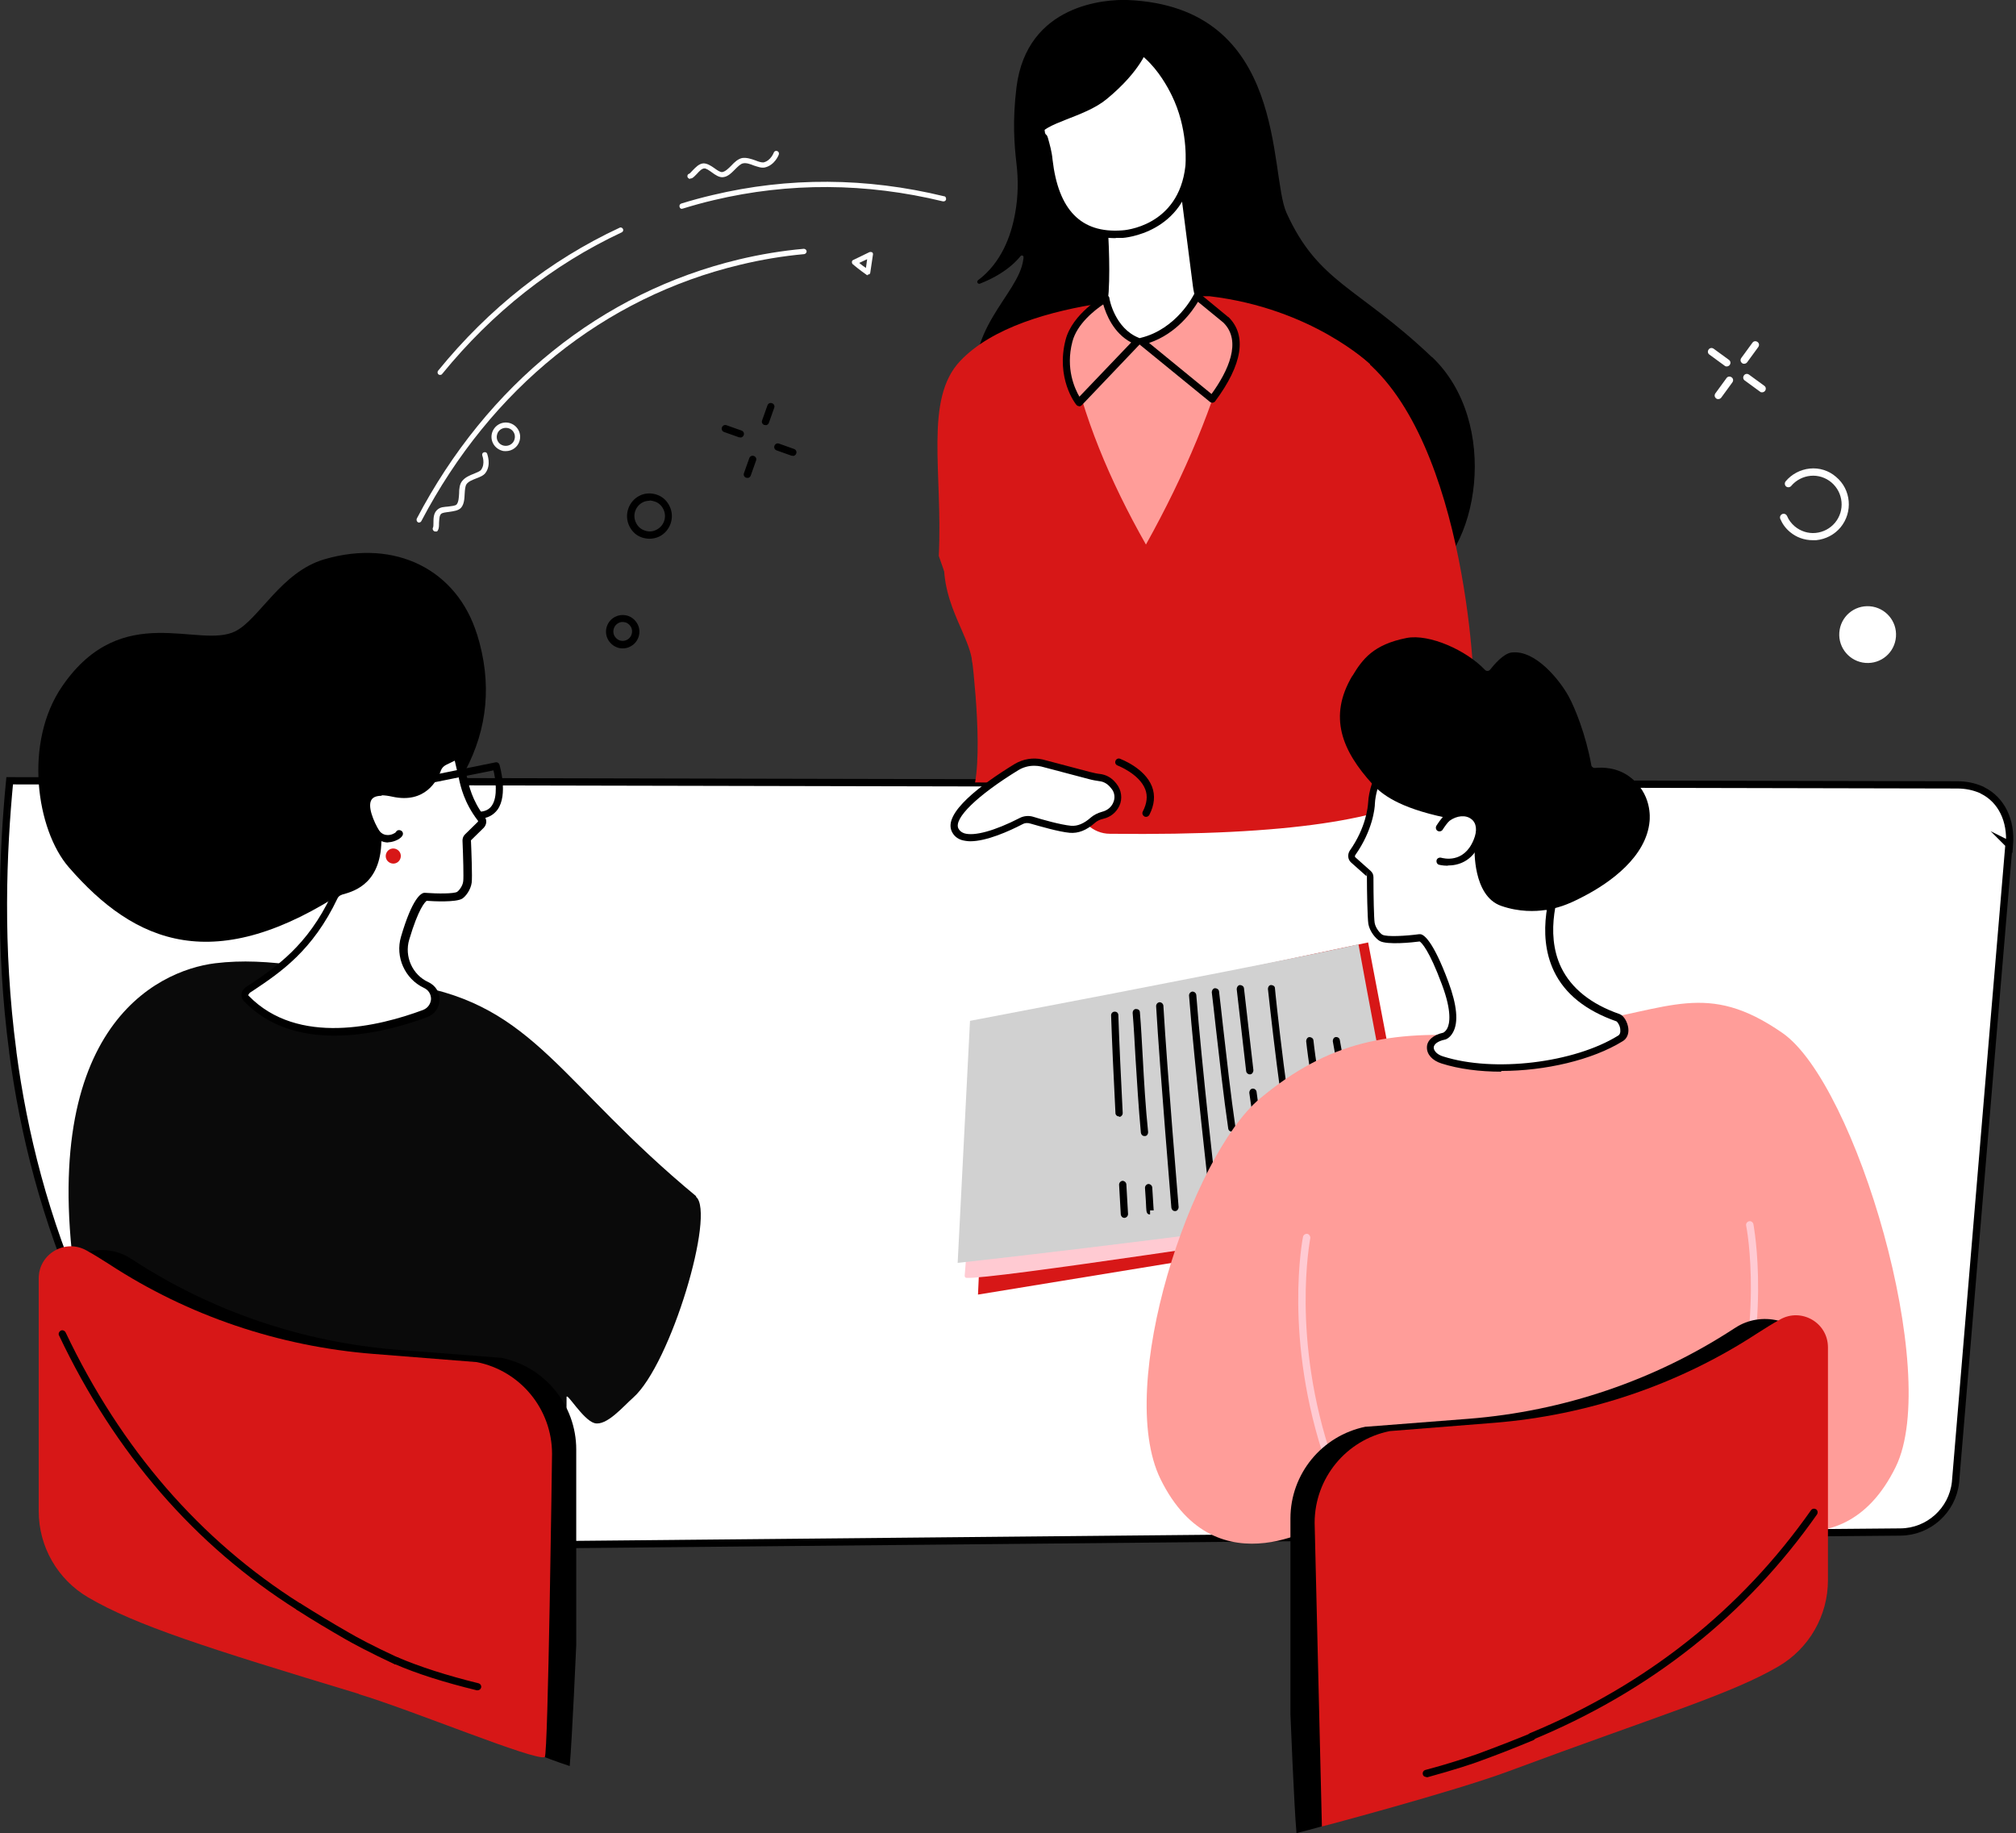 <?xml version="1.0" encoding="UTF-8"?>
<svg xmlns="http://www.w3.org/2000/svg" width="833" height="757.4" version="1.1" viewBox="0 0 833 757.4">
  <rect x="0" y="0" width="833" height="757.4" fill="#333333" stroke="none"/>
  <!-- Generator: Adobe Illustrator 28.7.8, SVG Export Plug-In . SVG Version: 1.2.0 Build 200)  -->
  <g>
    <g id="Illustration">
      <path d="M830.1,348.9c-5.8,68.2-22.1,263.6-22.1,263.6-1.3,11.6-11.1,20.4-22.7,20.5l-45.6.4-24.5.2h-1.9l-554.3,5.3-56.3.4c-9.2-9.4-17.8-19.1-25.6-29.1-17.9-23-31.8-46.7-42.4-70.4-16.1-35.9-25-71.7-29.4-105v-.2c-5.8-43.7-4.1-83-1.3-112l804.8,1.7c3.5,0,6.8.7,9.6,1.9.3.1.5.2.8.4,7.8,3.9,11.9,12.4,11.1,22.5l-.2-.2Z" fill="#fff" stroke="#000" stroke-miterlimit="10" stroke-width="3"/>
      <g>
        <g>
          <path d="M405.5,504.6l-1.4,30.3,183.4-30c-.7.1-.3-.5-.4-1.1l-21.8-114.4-149.4,31.5-10.5,83.7h.1Z" fill="#d71717"/>
          <path d="M401.2,494.9l-2.6,32.2c0,.5.3.9.8.9,10.7.6,125.9-17.2,183.6-25.5.3,0,.5-.4.4-.7l-.7-3.4-181.5-3.5Z" fill="#ffcad2"/>
          <path d="M582.7,497.3c-1.7-3.3-12.5-58.4-21.4-107.2-4.6,1.6-85.7,17.5-160.5,31.7l-5.1,100s79.5-8.6,186.6-23.6c.4,0,.6-.5.4-.8h0Z" fill="#d1d1d1"/>
        </g>
        <g>
          <g>
            <path d="M485.5,500.4c-.8,0-1.4-.6-1.5-1.4,0-.6-4.7-55.9-6.3-83.3,0-.8.6-1.5,1.4-1.6.8,0,1.5.6,1.6,1.4,1.6,27.4,6.3,82.7,6.3,83.3s-.5,1.6-1.4,1.6h-.1Z"/>
            <path d="M472.9,469.4c-.8,0-1.4-.6-1.5-1.4-1-10.7-1.6-21.3-2.2-30.6-.4-6.8-.7-13.2-1.2-18.9,0-.8.5-1.6,1.4-1.6s1.6.5,1.6,1.4c.5,5.8.8,12.2,1.2,19,.5,9.3,1.1,19.9,2.2,30.5,0,.8-.5,1.6-1.3,1.6h-.2Z"/>
            <path d="M475.2,501.8c-1.4,0-1.5-1.1-1.6-2.7,0-1.2-.2-3.6-.5-8.3,0-.8.6-1.5,1.4-1.6.8,0,1.5.6,1.6,1.4.5,8.5.6,9.4.6,9.5h-1.5v1.6h0Z"/>
            <path d="M462.4,461.3c-.8,0-1.5-.6-1.5-1.4-.8-15.7-1.4-28.6-1.8-40.4,0-.8.6-1.5,1.5-1.5s1.5.6,1.5,1.5c.4,11.8,1,24.7,1.8,40.4,0,.8-.6,1.5-1.4,1.6h0v-.2Z"/>
            <path d="M464.6,503.2c-.8,0-1.4-.6-1.5-1.4,0,0-.2-3.8-.7-12.3,0-.8.6-1.5,1.4-1.6.8,0,1.5.6,1.6,1.4.5,8.5.7,12.3.7,12.3,0,.8-.6,1.5-1.4,1.6h-.1Z"/>
          </g>
          <g>
            <path d="M556.1,460.1s-3.6-19.6-5.4-29.9c0-.8.4-1.6,1.2-1.7s1.6.4,1.7,1.2c1.9,10.3,5.4,29.9,5.4,29.9l-3,.5h0Z"/>
            <path d="M547.1,465.1c-.7,0-1.3-.5-1.5-1.1-4-16-5.9-33.7-5.9-33.8,0-.8.5-1.6,1.3-1.7.8,0,1.6.5,1.7,1.3,0,.2,1.9,17.6,5.9,33.4.2.8-.3,1.6-1.1,1.8h-.4Z"/>
            <path d="M536.9,490.8c-.7,0-1.3-.5-1.5-1.2-5.7-25.5-11.4-80.4-11.5-81,0-.8.5-1.6,1.3-1.6s1.6.5,1.6,1.3,5.7,55.3,11.4,80.6c.2.8-.3,1.6-1.1,1.8h-.3,0Z"/>
          </g>
          <g>
            <path d="M524.1,495.7c-.7,0-1.4-.5-1.5-1.3,0-.2-3.1-18.9-6.4-42.9,0-.8.5-1.6,1.3-1.7s1.6.5,1.7,1.3c3.2,23.9,6.3,42.6,6.3,42.8,0,.8-.4,1.6-1.2,1.7h-.2,0Z"/>
            <path d="M509,467.6c-.7,0-1.4-.5-1.5-1.3-1.9-12.9-3.7-29.2-5.2-42.3-.6-5.3-1.1-10.1-1.6-14,0-.8.5-1.6,1.3-1.7.8,0,1.6.5,1.7,1.3.5,4,1,8.8,1.6,14.1,1.5,13.1,3.3,29.4,5.2,42.2.1.8-.4,1.6-1.3,1.7h-.2Z"/>
            <path d="M513.4,497.3c-.7,0-1.4-.5-1.5-1.3,0,0-1.2-9-2.5-19.8,0-.8.5-1.6,1.3-1.7.8,0,1.6.5,1.7,1.3,1.2,10.8,2.4,19.7,2.5,19.8,0,.8-.5,1.6-1.3,1.7h-.2Z"/>
            <path d="M501.5,498.4c-.8,0-1.4-.6-1.5-1.3,0-.6-6.6-58.1-8.7-85.8,0-.8.6-1.5,1.4-1.6.8,0,1.5.6,1.6,1.4,2.1,27.6,8.6,85.1,8.7,85.6,0,.8-.5,1.6-1.3,1.7h-.2Z"/>
            <path d="M516.4,443.9c-.8,0-1.4-.6-1.5-1.3l-3.9-33.9c0-.8.5-1.6,1.3-1.7.8,0,1.6.5,1.7,1.3l3.9,33.9c0,.8-.5,1.6-1.3,1.7h-.2Z"/>
          </g>
        </g>
      </g>
      <g>
        <path d="M591.7,147.6c-30.7-29.2-46.9-30.6-60.1-59.6C524.2,71.7,532.3,2.7,465.8,0c-8.6-.3-41.5,1.5-45.8,36.1-1.7,13.9-.9,23.6,0,31.5.8,6.7.7,13.6-.5,20.2-1.7,9.9-5.9,20.9-15.4,28-.7.6-.1,1.7.8,1.4,4.9-1.9,11.9-5.4,16.8-11.4.4-.5,1.3-.2,1.2.5,0,.3,0,.6-.1,1-1.9,14.6-25.4,29.2-18.9,57.6,6.6,28.4,157.5,89.1,182.5,76.5,25-12.5,33.6-67,5.3-93.9h0Z"/>
        <g>
          <g>
            <g>
              <path d="M455.9,88.7s1.5,18.8.7,31.7c-.4,6.1-2.4,8.8-8.3,10.5,0,0-9.1,12.3-5.3,14,14.9,6.5,31,16.9,66.2.9,3.8-1.7-5.8-14.9-5.8-14.9-5.6-1.5-8.3-7.1-9.1-12.9l-5.8-45-32.7,15.7h0Z" fill="#fff"/>
              <path d="M475.7,155.7c-12.4,0-21.4-4.1-29.3-7.7-1.3-.6-2.7-1.2-4-1.8-.8-.4-1.4-1.1-1.7-2-1-3.8,4.6-11.9,6.4-14.2l.3-.4h.5c5.2-1.6,6.9-3.7,7.2-9.2.8-12.6-.7-31.3-.7-31.5v-1l35.4-17,6.1,47c.4,3,1.9,10.1,7.9,11.7h.5c0,.1.3.6.3.6,1.9,2.6,7.9,11.2,6.8,15.1-.2.9-.8,1.6-1.6,2-13.9,6.3-25,8.6-34.2,8.6v-.2ZM449.3,132.2c-3.5,4.9-6.2,10.2-5.6,11.3,1.3.5,2.6,1.1,4,1.8,13.8,6.3,29.5,13.4,60.9-.9.6-1.1-2.3-6.9-6.1-12.2-5.2-1.6-8.7-6.7-9.6-14l-5.5-42.9-29.9,14.3c.3,4.1,1.3,19.8.6,30.9-.4,6.7-2.8,9.9-8.9,11.7h.1Z"/>
            </g>
            <g>
              <path d="M439.3,25.1c-6.1,6.5-9.3,15.2-9.3,24.1s2.7,10,3.5,16.9c2.1,17.8,9.6,32,30.2,30.6,0,0,24.7-1.3,27.7-27.9,0,0,1.4-13.4-4.6-27.5-4-9.5-15.5-28.6-33.3-24.6-6.1,1.4-10.7,4.6-14.2,8.3h0Z" fill="#fff"/>
              <path d="M461,98.4c-16.7,0-26.4-10.8-28.9-32.1-.4-3.1-1.1-5.8-1.9-8.4-.8-2.9-1.6-5.7-1.6-8.6,0-9.6,3.4-18.5,9.7-25.2,4.3-4.5,9.3-7.5,15-8.7,20.9-4.7,32.8,20.4,35,25.5,6.1,14.3,4.8,27.7,4.7,28.2-3.1,27.5-28.9,29.2-29.1,29.2h-2.9ZM458.3,17.7c-1.4,0-2.9.2-4.5.5-5.1,1.2-9.6,3.8-13.4,7.9-5.7,6.1-8.9,14.3-8.9,23.1s.7,4.9,1.5,7.8c.7,2.6,1.6,5.5,1.9,8.9,2.4,20.9,11.8,30.5,28.6,29.3,1,0,23.5-1.6,26.3-26.6,0,0,1.3-13.2-4.5-26.7-1.8-4.3-11.2-24.2-27.1-24.2h.1Z"/>
            </g>
          </g>
          <path d="M474.3,19.8s-2.6,9.3-17.1,21.2c-9.4,7.7-25.7,9.5-28.5,15.8,0,0-10.1-38.3,22.5-42.7,32.5-4.4,23.1,5.7,23.1,5.7Z"/>
        </g>
        <g>
          <g>
            <g>
              <path d="M566,150.4s-23.9-23-66.2-28h-5.7s-15.6,20.8-23.3,20.2c-5.6-.5-14.3-17.4-14.3-17.4,0,0-.5,0-.7,0-21.6,3.2-45.9,10-59.1,24-14.9,15.8-7.1,45.9-8.8,80.5,0,.4,12.9,35.7,12.9,35.7,0,0,5.4,39.2,2.1,57.9l135.5.3,27.7-173.2h-.1Z" fill="#d71717"/>
              <path d="M403.3,275.4c-.8,0-1.4-.6-1.5-1.4-.4-4.4-2.4-9-4.7-14.3-6.5-14.8-14.5-33.3,6.4-63.5.5-.7,1.4-.8,2.1-.4.7.5.8,1.4.4,2.1-20,28.8-12.3,46.4-6.1,60.6,2.3,5.3,4.5,10.3,4.9,15.2,0,.8-.5,1.6-1.4,1.6h-.1,0Z" fill="#d71717"/>
            </g>
            <g>
              <path d="M445.1,332.1c-.2-2.3-.5-4.8-.7-7.4-.6-6.4,3.4-12.4,9.5-14.4l93.2-32.5s-10-60.9-14.6-103.2c0,0-11.2-42.5,12-36.2,53.9,14.7,64.1,118.9,64.6,148.3.5,28.7,1.4,59.6-150.5,57.8-7,0-12.9-5.5-13.5-12.5h0Z" fill="#d71717"/>
              <path d="M473.4,305.1c-.6,0-1.2-.4-1.4-1-.3-.8.1-1.6.9-1.9l72.3-25.2c-10.2-27.2-9-65.4-9-65.8.4-24.7,5.2-42.3,14.1-52.1.6-.6,1.5-.7,2.1,0,.6.6.7,1.5,0,2.1-8.4,9.2-12.9,26.1-13.4,50.1,0,.4-1.2,39.4,9.3,66.1,0,.4,0,.8,0,1.2-.2.4-.5.7-.9.8l-73.8,25.7h-.5.3Z" fill="#d71717"/>
              <path d="M473.5,337.5c-.2,0-.5,0-.7-.2-.7-.4-1-1.3-.6-2,1.7-3.3,2.1-6.4,1-9.2-2.5-6.4-11.4-9.8-11.4-9.8-.8-.3-1.2-1.1-.9-1.9.3-.8,1.1-1.2,1.9-.9.4.2,10.2,3.8,13.2,11.5,1.4,3.7,1,7.6-1.1,11.7-.3.5-.8.8-1.3.8h-.1Z"/>
            </g>
          </g>
          <g>
            <path d="M459.8,324.2c-1.3-1.6-3.2-2.6-5.2-2.9-1.5-.2-2.9-.5-4.4-.9l-19.7-5.2c-3.7-.8-7.3-.2-10.5,1.7-9.5,5.8-28.9,18.9-25.4,26,3.8,7.7,21.2-.5,27.3-3.7,1.4-.7,3-.9,4.5-.4,3.9,1.2,11.5,3.4,15.9,3.8,3.6.3,6.7-1.5,9.3-3.7,1.1-1,2.5-1.7,4.1-2,2.4-.6,4.5-2.2,5.5-4.4h0c1.2-2.5.8-5.5-1-7.6l-.5-.6h.1Z" fill="#fff"/>
            <path d="M401.1,347.6c-1.3,0-2.6-.2-3.7-.5-1.9-.6-3.3-1.8-4.1-3.5-3.7-7.6,12-19.4,25.9-27.9,3.5-2.1,7.6-2.8,11.6-1.9l19.7,5.2c1.6.4,3,.7,4.1.8,2.4.3,4.6,1.5,6.2,3.4l.5.6c2.1,2.6,2.6,6.2,1.2,9.2-1.3,2.7-3.6,4.6-6.6,5.3-1.4.3-2.6.9-3.5,1.7-3.5,3.1-6.9,4.4-10.4,4.1-4.4-.4-12-2.6-16.2-3.8-1.2-.4-2.4-.3-3.4.3-5.4,2.8-14.7,7-21.5,7h.2ZM427.3,316.4c-2.3,0-4.5.6-6.5,1.8-17.1,10.5-26.8,20-24.8,24.1.5,1,1.3,1.6,2.4,2,4.1,1.3,12.6-1,22.9-6.3,1.7-.9,3.8-1.1,5.7-.5,3.2,1,11.2,3.3,15.6,3.7,2.6.2,5.3-.9,8.1-3.4,1.3-1.1,2.9-1.9,4.7-2.4,2-.5,3.7-1.8,4.5-3.6,1-2,.7-4.4-.7-6l-.5-.6c-1.1-1.3-2.6-2.2-4.2-2.4-1.3-.2-2.8-.4-4.6-.9l-19.7-5.2c-.9-.2-1.9-.3-2.8-.3h-.1Z"/>
          </g>
          <g>
            <path d="M509.1,138.5c-7.4,28.8-19.5,57.6-35.6,86.5-15.1-26.6-26.2-53.3-31.5-79.9-1.2-6.1,4.6-11.6,12.7-12,14,11.1,29.4,8.7,45.6-2.2,5.5-.3,9.8,3.5,8.8,7.6h0Z" fill="#ff9d99"/>
            <g>
              <path d="M500.9,164.9c7.9-10.6,14.3-24.2,5.6-32.8l-11.9-9.8s-7.2,14.8-23,18.7l29.3,23.9h0Z" fill="#ff9d99"/>
              <path d="M500.9,166.4c-.3,0-.7-.1-.9-.3l-29.3-23.9c-.4-.4-.6-.9-.5-1.5s.6-1,1.1-1.1c14.9-3.6,21.9-17.7,22-17.9.2-.4.6-.7,1-.8.4,0,.9,0,1.3.3l11.9,9.8h.1c7.7,7.6,5.8,19.6-5.5,34.8-.2.3-.6.5-1,.6h-.2ZM474.8,141.7l25.8,21.1c6.8-9.4,12.7-21.8,4.9-29.5l-10.5-8.6c-2.3,3.8-8.7,13.1-20.2,17h0Z"/>
            </g>
            <g>
              <path d="M469.9,141c-10.8-4.2-13.1-17.5-13.1-17.5,0,0-12.4,7-15.2,17.4-4,15.2,4.1,25.5,4.1,25.5l24.1-25.3h.1Z" fill="#ff9d99"/>
              <path d="M445.8,167.8h0c-.4,0-.8-.2-1.1-.6-.4-.4-8.5-11-4.4-26.8,2.8-10.8,15.4-18,15.9-18.3.4-.2.9-.3,1.4,0,.4.2.8.6.8,1.1s2.3,12.5,12.2,16.4c.5.2.8.6.9,1.1s0,1-.4,1.4l-24.1,25.3c-.3.3-.7.5-1.1.5h0ZM455.8,125.8c-3.4,2.3-10.8,8-12.7,15.4-2.9,11.1,1,19.4,2.9,22.7l21.4-22.4c-7.4-3.9-10.4-11.8-11.5-15.6h0Z"/>
            </g>
          </g>
        </g>
        <g display="none">
          <g>
            <g>
              <path d="M342.1,383.1s-3,10-1.3,15.2c2.1,6.5,7.7,19.9,4.6,27.3-5.3,12.2-11.7,7.4-11.7,7.4,0,0-2.3,10.8-10.2,8.8-6-1.6-12.9-6.5-14.9-16.1-2.7-13.1-4-25.9,8.8-36.8,4.8-4,5.8-13.3,6.3-16.3,1-7.5,18.6,8.5,18.5,10.7h0Z" fill="#fff"/>
              <path d="M325.4,443.5c-.8,0-1.6,0-2.4-.3-3.1-.8-13.3-4.4-16-17.3-2.7-13-4.2-26.7,9.3-38.3,4.1-3.5,5.3-11.8,5.7-15v-.5c.4-2.2,1.9-3.4,4.1-3.2,5.2.4,17.5,11.1,17.5,14.2v.4c-.8,2.7-2.6,10.4-1.3,14.3.3.8.6,1.7.9,2.6,2.7,7.5,6.6,18.8,3.6,25.7-2.2,5.1-4.9,8.1-8.1,9s-3,.2-4,0c-.7,2.1-2.3,5.5-5.1,7.2-1.2.8-2.6,1.1-4,1.1v.2ZM325.8,371.9h-.2c-.2,0-.4,0-.5.7v.4c-.6,3.8-1.8,12.6-6.8,16.9-12.3,10.5-10.9,22.8-8.3,35.4,2.3,11.1,11.2,14.2,13.8,15,1.5.4,2.8.3,4-.5,2.6-1.6,4-5.7,4.3-7.1,0-.5.5-.9.9-1.1.5-.2,1,0,1.4.2,0,0,1.5,1,3.4.5,2.2-.6,4.4-3.1,6.1-7.2,2.6-5.9-1.3-16.9-3.7-23.6-.3-1-.6-1.9-.9-2.7-1.6-5,.5-13.6,1.2-15.7-1.3-2.3-11.1-11.2-14.8-11.2v.2ZM342.1,383.1h0Z"/>
            </g>
            <g>
              <path d="M346.7,374.9s-1.5,2.8-2,6.8c-1.2,8.9,1.9,19-5.3,32-4.5,8.2-1.7,37.1-18.2,28.1-3.5-2-5.9-3.1-8.9-7.1-1.6-2.2-4.7-8-5.4-11.1-3.5-15-3.7-28,9.4-41.3,2.5-2.6,4.1-5.9,4.4-9.4,0-.3,2.3-12.5,3.4-12.6,5.9-.5,22.7,13.9,22.7,14.5h-.2Z" fill="#fff"/>
              <path d="M326.8,445.2c-1.9,0-4.1-.7-6.4-2l-.7-.4c-3.2-1.8-5.7-3.2-8.7-7.1-1.7-2.4-4.9-8.4-5.7-11.6-3.7-15.9-3.4-29.2,9.8-42.7,2.3-2.3,3.7-5.3,3.9-8.5.2-2.3,1.3-9.6,1.4-9.9.3-2.7,2.3-4.1,5.4-3.9,3.1.3,18.6,10.1,21.8,14.9.8,1.2.2,2.7-.4,4.3-.6,1.4-1.3,3.2-1.3,5.2v4.6c.3,6.7.6,15.1-5.4,26.3-1.2,2.2-1.9,6.3-2.5,10.6-1.2,7.8-2.7,16.6-8.1,19.3-1,.5-2.1.7-3.2.7h0ZM325.2,362.1c-1.5,0-1.6.8-1.7,1.3,0,.1-1.1,7.5-1.3,9.7-.4,3.9-2,7.6-4.8,10.4-12.3,12.6-12.5,24.6-9,40,.6,2.8,3.6,8.4,5.2,10.6,2.5,3.5,4.6,4.6,7.6,6.2l.7.4c2.9,1.6,5.2,2,6.9,1.1,4-1.9,5.2-9.9,6.4-17,.8-4.6,1.4-8.9,2.9-11.6,5.6-10.5,5.4-18,5-24.8,0-1.7-.1-3.2,0-4.8,0-2.5.9-4.7,1.5-6.2.2-.6.6-1.4.6-1.7-3.1-4.5-17.4-13.2-19.4-13.5h-.5s0,0,0,0ZM344.5,383.6h0Z"/>
            </g>
          </g>
          <path d="M453.1,229.2s-34.6-8-41.4,9.3c-10.9,27.6-15.5,60-23.1,81.5-8.8,24.8-26.7,42.6-34.1,64.2-.9,2.4-44.1.3-43.7-2.8,8.1-61.1,23.8-93,28.6-117.6,9.3-47.3,23.8-95.1,70.3-125.4l43.4,90.9h.1Z" fill="#d71717"/>
        </g>
      </g>
      <g display="none">
        <path d="M330.9,457c-.5-7.7-3.5-16.5,2.7-30.5,3.8-8.6-1.3-37.2,15.9-29.4,3.7,1.6,6.2,2.6,9.5,6.4,1.8,2.1,5.3,7.6,6.3,10.6,4.7,14.7,6,27.5-6,41.8-2.2,2.7-3.6,6.2-3.6,9.8,0,2.3-.6,9.9-.6,9.9l.2,3s.5,50.6-30.4,109.5c-7.2,13.8-20.8,8-34.9,4.7-8.3-1.9-76.1-39.6-82.9-42.3l-11.9-91.9c29-6,86.8,78.3,89.3,73.4,5.3-10.8,40.9-46.6,46.2-71.3l.3-3.8h0Z" fill="#fff"/>
        <path d="M307.8,598.4c-4.1-.4-8.4-1.4-12.6-2.5-1.8-.5-3.6-.9-5.5-1.4-5.4-1.2-33.7-16.3-56.4-28.4-13-7-24.3-12.9-26.7-13.9-.5-.2-.8-.7-.9-1.2l-11.9-91.9c-.1-.8.4-1.5,1.2-1.7,21.1-4.3,55.1,35.1,75.4,58.6,5.5,6.3,11.1,12.8,13.4,14.6,2.1-3.7,6.7-9.3,12.3-16.4,12.5-15.7,29.7-37,33.2-53.4l.3-3.6c0-1.4-.2-2.9-.5-4.5-.8-6.7-1.9-15,3.3-26.6,1-2.3,1.4-6.4,1.7-10.8.7-7.9,1.4-16.7,6.5-19.8,2.5-1.5,5.8-1.4,9.7.4l.8.4c3.4,1.5,6,2.6,9.3,6.4,1.9,2.3,5.5,7.9,6.5,11.1,5,15.5,5.9,28.8-6.2,43.3-2.1,2.5-3.2,5.6-3.3,8.8,0,2.2-.5,8.9-.6,9.9l.2,2.9c0,.6.2,51.8-30.6,110.4-4.4,8.3-11,10.1-18.4,9.4v-.3ZM208.5,549.7c3.6,1.6,13.7,7,26.2,13.7,21.4,11.4,50.6,27,55.6,28.1,1.9.5,3.7.9,5.6,1.4,11.8,3,21.9,5.6,27.6-5.4,30.4-57.9,30.2-108.4,30.2-108.9l-.2-2.9v-.2s.6-7.6.6-9.8c0-3.9,1.4-7.7,4-10.7,11.2-13.5,10.5-25.5,5.7-40.5-.9-2.8-4.3-8.1-6-10.1-2.8-3.3-4.9-4.3-8.2-5.6l-.8-.4c-3-1.4-5.4-1.5-7-.6-3.7,2.3-4.4,10.3-5,17.4-.4,4.7-.8,9-1.9,11.8-4.8,10.9-3.8,18.4-3,25.1.3,1.6.4,3.2.5,4.8v.2s-.4,3.8-.4,3.8v.2c-3.7,17-21.1,38.9-33.9,54.7-5.9,7.3-10.8,13.6-12.4,16.9-.3.6-.8.9-1.4,1-2,.2-4.7-2.6-16.4-16-18.2-21-51.6-59.7-71.2-57.8l11.6,89.6.2.2Z"/>
      </g>
      <g>
        <g>
          <path d="M287.7,494.3c-56.2-46.5-66.7-78.7-117.3-87.3-37.8-6.5-59.2-11.7-81.5-9-24.8,3.1-75,27.8-56.6,138.5,3.6,21.7,6.3,41.3,10.1,58.7,23,33.4,53.6,62,94.1,82.8,17.9,9.2,28.5,19,98.8,48.1-25.3-32.1-.5-110.5-1.2-148.8,0-2.3,6.7,9.3,11.5,10.7,5,1.4,12.1-7.1,16-10.5,15.6-13.8,34.1-76.3,26-83v-.2Z" fill="#0a0a0a"/>
          <g>
            <path d="M197.1,262c12.6,40.5-7.7,75-53.6,105.5-54.7,36.4-87.7,22.4-115.1-9.2-13.3-15.3-18.8-51.5-2.6-74.9,24.7-35.8,56.5-15,71.5-22.6,9.8-5,18.9-24.5,36.7-29.7,29.4-8.6,54.8,4.3,63.1,31h0Z"/>
            <g>
              <g>
                <path d="M189,312.3s1.3,5.5,2,8c.6,2.3,1.6,9.9,7.8,17.9.6.8.5,1.9-.2,2.6l-5.3,5.2c-.4.4-.6.9-.5,1.4.1,3.2.6,14.9.3,17.1-.3,2.5-2.2,4.9-3.2,5.5-2.6,1.6-14.2.6-14.2.6,0,0-3.3.3-8.3,17.1-2.3,7.8,1.4,16,8.7,19.4,5.2,2.4,4.9,9.8-.6,11.8-18.7,7-52.7,15.2-73.6-6.2-1.2-1.2-.5-2.9.9-3.9,11.6-7.8,25.1-16.5,35.4-38.3.5-1,1.3-1.7,2.4-2.1,4.3-1.4,15.8-3.5,15.5-22.4,0-.5-.1-1-.4-1.4-2.1-3.5-11.5-20.7,7-16.7,12.2,2.6,16.8-6,18.2-10,.5-1.3,1.5-2.4,2.7-3l5.4-2.6Z" fill="#fff"/>
                <path d="M138,427.9c-13.3,0-26.8-3.5-37.2-14.2-.8-.8-1.1-1.8-1-2.8,0-1.3.9-2.5,2.2-3.3l.8-.5c11.3-7.6,24.2-16.3,34.1-37.2.6-1.4,1.8-2.4,3.3-2.9.3,0,.6-.2.9-.3,4.8-1.4,13.8-4.1,13.6-20.7,0-.2,0-.4-.2-.6-2.1-3.5-6.6-12.2-3.2-16.8,1.9-2.7,5.9-3.4,11.9-2.1,10.7,2.3,14.9-4.7,16.5-9,.6-1.7,1.8-3,3.5-3.8l5.4-2.6c.4-.2.9-.2,1.3,0,.4.2.7.6.8,1,0,0,1.3,5.6,2,7.9,0,.3.2.7.3,1.2.7,3.1,2,9.5,7.2,16.2,1.1,1.4.9,3.3-.3,4.6l-5.3,5.2s-.1.1,0,.2c.2,4.5.6,15.1.3,17.3-.4,3-2.5,5.7-3.9,6.6-2.7,1.6-12,1.1-14.7.9-.7.5-3.4,3.2-7.2,16-2.1,7,1.3,14.6,7.9,17.6,3,1.4,4.7,4.2,4.6,7.4-.1,3.3-2.1,6-5.2,7.1-9.7,3.6-23.7,7.6-38,7.6h-.4ZM157.8,328.8c-2.1,0-3.5.5-4.2,1.5-1.9,2.6.6,8.9,3.4,13.5.4.6.6,1.4.6,2.1.3,18.9-10.9,22.2-15.7,23.6-.3,0-.6.2-.9.3-.6.2-1.2.7-1.5,1.3-10.3,21.7-23.5,30.6-35.2,38.4l-.8.5c-.6.4-.8.9-.9,1.1,0,.1,0,.3.2.4,20.3,20.8,53.8,12.6,72,5.8,2.3-.9,3.2-2.9,3.3-4.5,0-2-1-3.7-2.9-4.6-7.9-3.7-12-12.8-9.5-21.2,4.7-16,8.3-18,9.6-18.1h.3c5.3.4,11.9.4,13.3-.4.6-.4,2.3-2.3,2.5-4.4.2-1.6,0-9.8-.3-16.8,0-.9.3-1.8,1-2.5l5.3-5.2c.2-.2.2-.4,0-.6-5.6-7.3-7.1-14.1-7.8-17.4,0-.4-.2-.8-.2-1.1-.4-1.5-1.1-4.3-1.5-6.2l-3.7,1.8c-.9.5-1.6,1.2-2,2.2-1.5,4.3-6.6,13.8-20,10.9-1.8-.4-3.3-.6-4.6-.6l.2.2Z"/>
              </g>
              <path d="M160.4,348.1c-2,0-5.2-.8-7.4-5.1-.4-.7,0-1.6.6-2,.7-.4,1.6,0,2,.6,1.1,2.1,2.5,3.3,4.2,3.4,1.8.2,3.5-.8,3.8-1.2.3-.7,1.1-1,1.9-.7.8.3,1.2,1.1.9,1.9-.5,1.4-3.2,2.8-5.6,3h-.5.1ZM163.7,344h0ZM163.8,343.9h0Z"/>
            </g>
            <path d="M198.2,338.4c-.8,0-1.5-.6-1.5-1.4s.6-1.5,1.4-1.6c2.3-.1,4-.9,5.1-2.5,2.6-3.7,1.6-10.9.7-14.6l-40.1,8.1c-.8.2-1.6-.4-1.8-1.2-.2-.8.4-1.6,1.2-1.8l41.5-8.4c.8-.2,1.5.3,1.7,1,.1.5,3.6,12.3-.8,18.5-1.7,2.3-4.1,3.6-7.4,3.8h0Z"/>
            <path d="M165.6,353.3c-.2-1.7-1.8-2.9-3.5-2.7-1.7.2-2.9,1.8-2.7,3.5s1.8,2.9,3.5,2.7c1.7-.2,2.9-1.8,2.7-3.5Z" fill="#d71717"/>
          </g>
        </g>
        <g>
          <path d="M206.8,561h-.1l-42.5-3.3c-39-3.1-76.6-15.8-109.4-37.2-.3-.2-.5-.3-.8-.5-5.1-3.3-11.4-4.3-17.3-2.9l-5.8,1.5c-3.6.9-7,2.7-9.7,5.3-.6.6-1,1-1,1.2l5.5,31.6c24.4,51.4,61.5,95.6,118.2,124.7,11.7,6,48.5,34.2,91.5,48.3,1-11,2.7-49.9,2.7-49.9v-80.9c0-18.4-13-34.2-31-37.9h-.3Z"/>
          <path d="M148.3,699.9c-63.1-19.1-92.1-28.3-111.9-39.9-12.6-7.4-20.4-20.9-20.4-35.6v-96.2c0-10.2,11-16.5,19.8-11.5,3.3,1.8,6.4,3.8,9.4,5.7,32.6,21.3,70.1,33.9,108.9,37l42.9,3.4c18.1,3.6,31.1,19.5,31.1,37.9,0,0-1.6,124.7-3,125.3-4.1,1.7-54.8-19.4-76.8-26h0Z" fill="#d71717"/>
          <path d="M197.4,698.4h-.4c-13.2-3.2-24.9-6.9-33.8-10.8-.8-.3-1.1-1.2-.8-2s1.2-1.1,2-.8c8.8,3.8,20.3,7.5,33.3,10.7.8.2,1.3,1,1.1,1.8-.2.7-.8,1.1-1.5,1.1h0Z"/>
          <path d="M163.8,687.7c-.2,0-.4,0-.6,0-10.7-5-17.3-8.6-20.3-10.3-7.1-4.1-13.7-8-20.2-12.2-.7-.4-.9-1.4-.5-2.1.4-.7,1.4-.9,2.1-.5,6.5,4.1,13.1,8.1,20.1,12.1,2.9,1.7,9.5,5.3,20.1,10.2.8.3,1.1,1.2.7,2-.3.5-.8.9-1.4.9h0Z"/>
          <path d="M123.4,665.3c-.3,0-.5,0-.8-.2-42-26.5-75.1-64.6-98.2-113.3-.4-.7,0-1.6.7-2s1.6,0,2,.7c22.9,48.2,55.6,85.9,97.1,112.1.7.4.9,1.4.5,2.1-.3.5-.8.7-1.3.7h0Z"/>
        </g>
      </g>
      <g>
        <path d="M268.4,222.6c-1,0-2.1-.2-3.1-.5-2.4-.8-4.2-2.5-5.3-4.8-2.2-4.6-.3-10.2,4.3-12.5,2.2-1.1,4.8-1.2,7.1-.4,2.4.8,4.2,2.5,5.3,4.8,2.2,4.6.3,10.2-4.3,12.5-1.3.6-2.7.9-4.1.9h.1ZM271.8,220.3h0ZM268.4,206.9c-.9,0-1.9.2-2.7.6-3.1,1.5-4.5,5.3-2.9,8.5.7,1.5,2,2.7,3.6,3.2,1.6.6,3.3.5,4.8-.3,3.1-1.5,4.5-5.3,2.9-8.5-.7-1.5-2-2.7-3.6-3.2-.7-.2-1.4-.4-2.1-.4h0Z"/>
        <path d="M257.3,267.9c-.8,0-1.5-.1-2.3-.4-1.7-.6-3.1-1.9-3.9-3.5-1.7-3.4-.2-7.6,3.2-9.2,1.7-.8,3.5-.9,5.3-.3,1.7.6,3.1,1.9,3.9,3.5,1.7,3.4.2,7.6-3.2,9.2-.9.5-2,.7-3,.7h0ZM257.3,257c-.6,0-1.2.1-1.7.4-1.9.9-2.7,3.3-1.8,5.2.5.9,1.2,1.6,2.2,2,1,.3,2,.3,3-.2,1.9-.9,2.7-3.3,1.8-5.2-.5-.9-1.2-1.6-2.2-2-.4-.1-.9-.2-1.3-.2h0Z"/>
        <g>
          <path d="M316.3,175.6h-.5c-.8-.3-1.2-1.1-.9-1.9l2.2-6.2c.3-.8,1.1-1.2,1.9-.9s1.2,1.1.9,1.9l-2.2,6.2c-.2.6-.8,1-1.4,1h0Z"/>
          <path d="M308.8,197.4h-.5c-.8-.3-1.2-1.1-.9-1.9l2.2-6.2c.3-.8,1.1-1.2,1.9-.9s1.2,1.1.9,1.9l-2.2,6.2c-.2.6-.8,1-1.4,1h0Z"/>
          <path d="M305.9,180.7h-.5l-6.2-2.2c-.8-.3-1.2-1.1-.9-1.9.3-.8,1.1-1.2,1.9-.9l6.2,2.2c.8.3,1.2,1.1.9,1.9-.2.6-.8,1-1.4,1h0Z"/>
          <path d="M327.6,188.3h-.5l-6.2-2.2c-.8-.3-1.2-1.1-.9-1.9.3-.8,1.1-1.2,1.9-.9l6.2,2.2c.8.3,1.2,1.1.9,1.9-.2.6-.8,1-1.4,1h0Z"/>
        </g>
      </g>
      <g>
        <g>
          <path d="M720.7,150.3c-.3,0-.6,0-.9-.3-.7-.5-.8-1.4-.3-2.1l4.6-6.3c.5-.7,1.4-.8,2.1-.3.7.5.8,1.4.3,2.1l-4.6,6.3c-.3.4-.8.6-1.2.6h0Z" fill="#fff"/>
          <path d="M710,164.9c-.3,0-.6,0-.9-.3-.7-.5-.8-1.4-.3-2.1l4.6-6.3c.5-.7,1.4-.8,2.1-.3.7.5.8,1.4.3,2.1l-4.6,6.3c-.3.4-.8.6-1.2.6h0Z" fill="#fff"/>
          <path d="M713.5,151.4c-.3,0-.6,0-.9-.3l-6.3-4.6c-.7-.5-.8-1.4-.3-2.1.5-.7,1.4-.8,2.1-.3l6.3,4.6c.7.5.8,1.4.3,2.1-.3.4-.8.6-1.2.6h0Z" fill="#fff"/>
          <path d="M728.1,162.1c-.3,0-.6,0-.9-.3l-6.3-4.6c-.7-.5-.8-1.4-.3-2.1.5-.7,1.4-.8,2.1-.3l6.3,4.6c.7.5.8,1.4.3,2.1-.3.4-.8.6-1.2.6h0Z" fill="#fff"/>
        </g>
        <path d="M749,223.2c-3.5,0-6.8-1.2-9.4-3.4-1.8-1.5-3.1-3.3-4-5.4-.3-.8,0-1.6.8-2,.8-.3,1.6,0,2,.8.7,1.7,1.8,3.1,3.2,4.3,2.4,2,5.5,3,8.6,2.7s6-1.8,8-4.2c4.2-5,3.5-12.5-1.5-16.7-2.4-2-5.5-3-8.6-2.7s-6,1.8-8,4.2c-.5.6-1.5.7-2.1.2s-.7-1.5-.2-2.1c2.5-3,6.1-4.9,10-5.3,3.9-.4,7.8.8,10.8,3.4,6.3,5.2,7.1,14.6,1.9,20.9-2.5,3-6.1,4.9-10.1,5.3h-1.4Z" fill="#fff"/>
        <path d="M772.6,250.5c6.4.5,11.3,6.1,10.8,12.6s-6.1,11.3-12.6,10.8c-6.4-.5-11.3-6.1-10.8-12.6s6.1-11.3,12.6-10.8h0Z" fill="#fff"/>
      </g>
      <g>
        <g>
          <g>
            <g>
              <path d="M552.1,439c27.1-15,71.4-11.6,99.1-15.9,39.2-6,54-18,85.3,3.7,30.3,21,65.8,140.6,46.8,179.3-23.3,47.5-68.8,17.2-68.8,17.2,0,0-6.1,10,7,40.3,15.9,36.8-188.8,55-176.7,25.6,13-31.4,2.3-62.4,2.3-62.4l5-187.7h0Z" fill="#ff9d99"/>
              <path d="M713.6,600.2h-.5c-.8-.3-1.2-1.1-.9-1.9,17.5-50.6,9.4-91.5,9.3-91.9-.2-.8.4-1.6,1.2-1.8s1.6.4,1.8,1.2c0,.4,8.3,42-9.4,93.4-.2.6-.8,1-1.4,1h0Z" fill="#ffcad2"/>
            </g>
            <g>
              <path d="M611.7,428.2c-37.4-2.5-62.5,1.9-91.1,25.7-28.3,23.7-60,118.5-41.1,157.2,23.3,47.5,68.8,17.2,68.8,17.2l63.3-200.1h0Z" fill="#ff9d99"/>
              <path d="M549.2,605.4c-.6,0-1.2-.4-1.4-1-17.7-51.5-9.5-93-9.4-93.4.2-.8,1-1.3,1.8-1.2.8.2,1.3,1,1.2,1.8,0,.4-8.2,41.2,9.3,91.9.3.8,0,1.6-.9,1.9h-.6Z" fill="#ffcad2"/>
            </g>
          </g>
          <g>
            <g>
              <path d="M575.5,309.5s-8.2,12.2-8.7,22.3c0,2.7-1.2,11.2-7.8,20.5-.6.9-.5,2.1.3,2.9l6.3,5.6c.4.4.7.9.7,1.5,0,3.6,0,16.7.6,19.2.5,2.8,2.8,5.4,3.9,6,3,1.6,16,0,16,0,0,0,3.5.3,10.3,18.8,7.4,20-.6,21.9-.6,21.9-7.8,1.7-6.8,7.8-.6,9.8,21.5,6.8,55,2.8,73.6-8.7,3.3-2.1.9-8-.9-8.6-46.3-16-21.8-61.6-23.1-62-3.1-.8-20.8-19.4-31.1-24.7-7.1-3.6-15.6,1.6-21.4-3.8l-17.6-20.6h0Z" fill="#fff"/>
              <path d="M620.3,442.8c-8.9,0-17.5-1.1-24.7-3.4-3.8-1.2-6.1-3.8-6-6.7,0-2.8,2.6-5.1,6.7-6,0,0,.9-.3,1.7-1.8,1-1.9,2-6.9-2.2-18.1-5.3-14.3-8.4-17.3-9.2-17.8-3,.4-13.4,1.5-16.5-.2-1.6-.9-4.1-3.8-4.7-7-.4-2.5-.6-14.4-.6-19.4s0-.3-.2-.4l-6.3-5.6c-1.4-1.2-1.6-3.3-.6-4.9,6.7-9.5,7.5-18.1,7.6-19.8.5-10.4,8.6-22.6,8.9-23.1.3-.4.7-.6,1.2-.7.5,0,.9.2,1.2.5l17.5,20.5c2.7,2.5,6.1,2.3,10.1,2.1,3.6-.2,7.3-.4,10.9,1.4,6.3,3.2,14.9,10.9,21.8,17.1,3.8,3.4,8,7.2,9.1,7.5.4.1.8.4,1,.8.4.7.2,1.2-.6,3.7-2.3,6.5-8.4,23.6-1.3,38.3,4.2,8.6,12.3,15.1,24.1,19.2,1.9.7,3.3,3.5,3.6,5.8.3,2.4-.6,4.4-2.3,5.4-12.6,7.8-32.1,12.3-50.2,12.3v.3ZM586.9,386h0c1.3.1,5.1,2.3,11.6,19.8,3.5,9.5,4.2,16.5,1.9,20.7-1.4,2.6-3.3,3.1-3.6,3.1-2.7.6-4.3,1.8-4.4,3.2,0,1.4,1.5,3,3.9,3.7,21,6.7,54.1,2.7,72.3-8.6.7-.4,1-1.2.9-2.3,0-1.8-1.2-3.4-1.6-3.6-12.6-4.4-21.3-11.3-25.8-20.7-7.6-15.9-1.3-33.9,1.1-40.6,0-.4.3-.8.4-1.2-1.7-1.1-4.5-3.5-9-7.6-6.4-5.7-15.2-13.6-21.1-16.6-2.8-1.5-6-1.3-9.4-1.1-4.3.2-8.7.4-12.3-3h0c0-.1-16.3-19.1-16.3-19.1-2.2,3.6-7,12.4-7.4,19.9,0,1.8-.9,11.1-8.1,21.3-.2.3-.2.7,0,.9l6.3,5.6c.8.7,1.2,1.6,1.2,2.6,0,8,.2,17.1.5,18.9.4,2.3,2.4,4.5,3.2,4.9,1.8,1,9.9.5,15.1-.2h.5Z"/>
            </g>
            <path d="M598.2,357.7c-2.1,0-3.6-.4-3.6-.4-.8-.2-1.2-1.1-1-1.9s1.1-1.2,1.9-1,9.3,2.6,13.4-7.4c1.6-3.8,1.2-7-1-8.6-2.3-1.8-6-1.4-8.9.7-.8.6-2.2,2.6-2.9,3.7-.4.7-1.4.9-2.1.5-.7-.4-.9-1.4-.5-2.1.2-.3,2.1-3.4,3.7-4.6,4-3,9.2-3.3,12.6-.7,3.3,2.5,4,7.1,1.9,12.1-3.3,8.2-9.5,9.6-13.4,9.6h-.1Z"/>
            <path d="M558.8,279.3c4.2-7,8.7-13,22.4-15.7,9.4-1.8,24.7,5.1,32.3,13.1.6.7,1.6.7,2.2,0,1.6-2,5.5-6.7,8.9-7.1,9.9-1.2,20,11.6,23.6,18.2,2.6,4.8,7,15.6,9.3,28.2,0,.8.9,1.4,1.6,1.3,3-.3,8.9-.3,14.2,3.6,9.4,7,8.4,17.2,8.3,18.4-1.3,14.6-16.1,25.3-27.3,31.1-7.6,4-10.5,4.5-15,5.6h-.8c-4,.6-10.7.9-18.2-1.7-11.9-4.1-11-23.9-11-23.9l1.5-3.7c.9-2.3,1-4.8,0-7.1-2.8-6.9-13.2-1.7-13.6-1.8-19.5-4.1-26.4-9.8-30-13.7-12.7-13.9-18.5-28-8.4-44.9h0Z"/>
          </g>
        </g>
        <g>
          <path d="M564.5,589.5h0l42.5-3.3c39-3.1,76.6-15.8,109.4-37.2.3-.2.5-.3.8-.5,5.1-3.3,11.4-4.3,17.3-2.9l5.8,1.5c3.6.9,7,2.7,9.7,5.3.6.6,1,1,1,1.2l-5.5,31.6c-24.4,51.4-60.7,103.8-117.3,132.8-11.7,6-47.2,28.4-92.5,39.4-1-11-2.5-49.1-2.5-49.1v-80.9c0-18.4,13-34.2,31-37.9h.2Z"/>
          <path d="M623.2,731.9c61.8-23,91.9-31.8,111.7-43.4,12.6-7.4,20.4-20.9,20.4-35.6v-96.2c0-10.2-11-16.5-19.8-11.5-3.3,1.8-6.4,3.8-9.4,5.7-32.6,21.3-70.1,33.9-108.9,37l-42.9,3.4c-18.1,3.6-31.1,19.5-31.1,37.9l3,125.5s54.4-14.4,77-22.8h0Z" fill="#d71717"/>
          <path d="M589.3,734.2c-.7,0-1.3-.4-1.4-1.1-.2-.8.3-1.6,1.1-1.8,11.3-3,18.3-5.5,21.5-6.6,7.6-2.8,14.8-5.6,21.9-8.5.8-.3,1.6,0,2,.8.3.8,0,1.6-.8,2-7.2,3-14.3,5.8-22,8.6-3.2,1.2-10.4,3.6-21.7,6.7h-.6Z"/>
          <path d="M632.8,719c-.6,0-1.1-.3-1.4-.9-.3-.8,0-1.6.8-2,48.2-20,87.2-51,116.1-92.1.5-.7,1.4-.8,2.1-.4.7.5.8,1.4.4,2.1-29.2,41.6-68.7,72.9-117.4,93.1-.2,0-.4,0-.6,0h0Z"/>
        </g>
      </g>
      <g>
        <path d="M358.6,113.7c-.2,0-.4,0-.6-.2-2.9-2-5.5-4.2-5.6-4.3-.3-.2-.4-.6-.4-1s.3-.7.6-.8l6.6-3.2c.4-.2.8,0,1.1,0,.3.2.5.6.4,1l-1.1,7.4c0,.4-.3.7-.6.8h-.4v.2ZM355.1,108.7c.7.6,1.6,1.3,2.7,2l.5-3.6-3.2,1.5h0Z" fill="#fff"/>
        <path d="M173.2,215.9c-.2,0-.3,0-.5-.1-.5-.3-.7-.9-.5-1.5,29.1-55.5,76.4-93.5,133.1-107.1,8.8-2.1,17.8-3.6,26.8-4.4.6,0,1.1.4,1.2,1,0,.6-.4,1.1-1,1.2-8.9.8-17.8,2.3-26.5,4.4-56.1,13.4-102.9,51-131.7,105.9-.2.4-.6.6-1,.6h.1Z" fill="#fff"/>
        <path d="M281.8,86.3c-.5,0-.9-.3-1-.8-.2-.6.1-1.2.7-1.4,4.2-1.3,8.6-2.5,12.9-3.5,31.4-7.5,63.6-7.3,95.7.5.6,0,.9.7.8,1.3-.1.6-.7.9-1.3.8-31.7-7.7-63.6-7.9-94.7-.5-4.3,1-8.6,2.2-12.8,3.5h-.3Z" fill="#fff"/>
        <path d="M181.9,154.9c-.2,0-.5,0-.7-.2-.5-.4-.5-1.1-.2-1.5,21-25.8,46.2-45.7,75-59.1.5-.3,1.2,0,1.4.5.3.5,0,1.2-.5,1.4-28.4,13.3-53.4,33-74.2,58.5-.2.3-.5.4-.8.4Z" fill="#fff"/>
        <path d="M209,186.4c-.5,0-1.1,0-1.6-.2-3.1-.9-5-4.1-4.1-7.3h0c.9-3.1,4.1-5,7.3-4.1,3.1.9,5,4.1,4.1,7.3-.7,2.6-3.1,4.3-5.7,4.3ZM205.4,179.5c-.6,2,.6,4.1,2.6,4.6s4.1-.6,4.6-2.6c.6-2-.6-4.1-2.6-4.6s-4.1.6-4.6,2.6Z" fill="#fff"/>
        <path d="M285.1,73.9c-.4,0-.8-.3-1-.7-.2-.6,0-1.2.6-1.4.3,0,.9-.8,1.5-1.4,1.2-1.2,2.6-2.8,4.5-2.9,1.5,0,3.1,1,4.5,2,1.1.8,2.4,1.7,3.2,1.6,1.3-.2,2.5-1.4,3.8-2.7,1.3-1.4,2.7-2.7,4.4-3.1,1.9-.3,3.9.4,5.6,1,1.2.5,2.5.9,3.3.8,3-.7,4.2-4,4.2-4,.2-.6.8-.9,1.4-.7s.9.8.7,1.4c0,.2-1.7,4.5-5.8,5.4-1.4.3-2.9-.3-4.5-.8-1.5-.6-3.1-1.2-4.5-.9-1,.2-2.1,1.3-3.2,2.4-1.5,1.5-3,3.1-5,3.3-1.6.2-3.2-.9-4.7-2-1.1-.8-2.4-1.7-3.1-1.6-1,0-2.1,1.2-3,2.2-.8.8-1.5,1.6-2.2,1.9h-.4l-.3.2Z" fill="#fff"/>
        <path d="M179.9,219.6c-.2,0-.3,0-.5-.1-.5-.3-.8-.9-.5-1.5.2-.3.2-1.2.2-2,0-1.7,0-3.8,1.4-5.2s2.9-1.3,4.7-1.5c1.4-.2,3-.3,3.5-.9.8-1,.9-2.8,1-4.5,0-1.9.2-3.9,1.3-5.2,1.2-1.5,3.1-2.3,4.9-3,1.2-.5,2.5-1,2.9-1.6,1.8-2.5.5-5.8.5-5.8-.2-.6,0-1.2.6-1.4s1.2,0,1.4.6c0,.2,1.8,4.5-.7,7.9-.8,1.1-2.3,1.7-3.9,2.3-1.5.6-3.1,1.2-3.9,2.3-.6.8-.7,2.4-.8,4-.1,2.1-.2,4.3-1.5,5.8-1.1,1.2-3,1.4-4.9,1.7-1.4.2-2.9.3-3.4.9-.7.7-.7,2.3-.8,3.7,0,1.1,0,2.1-.4,2.9s-.6.6-1,.6h-.1Z" fill="#fff"/>
      </g>
    </g>
  </g>
</svg>